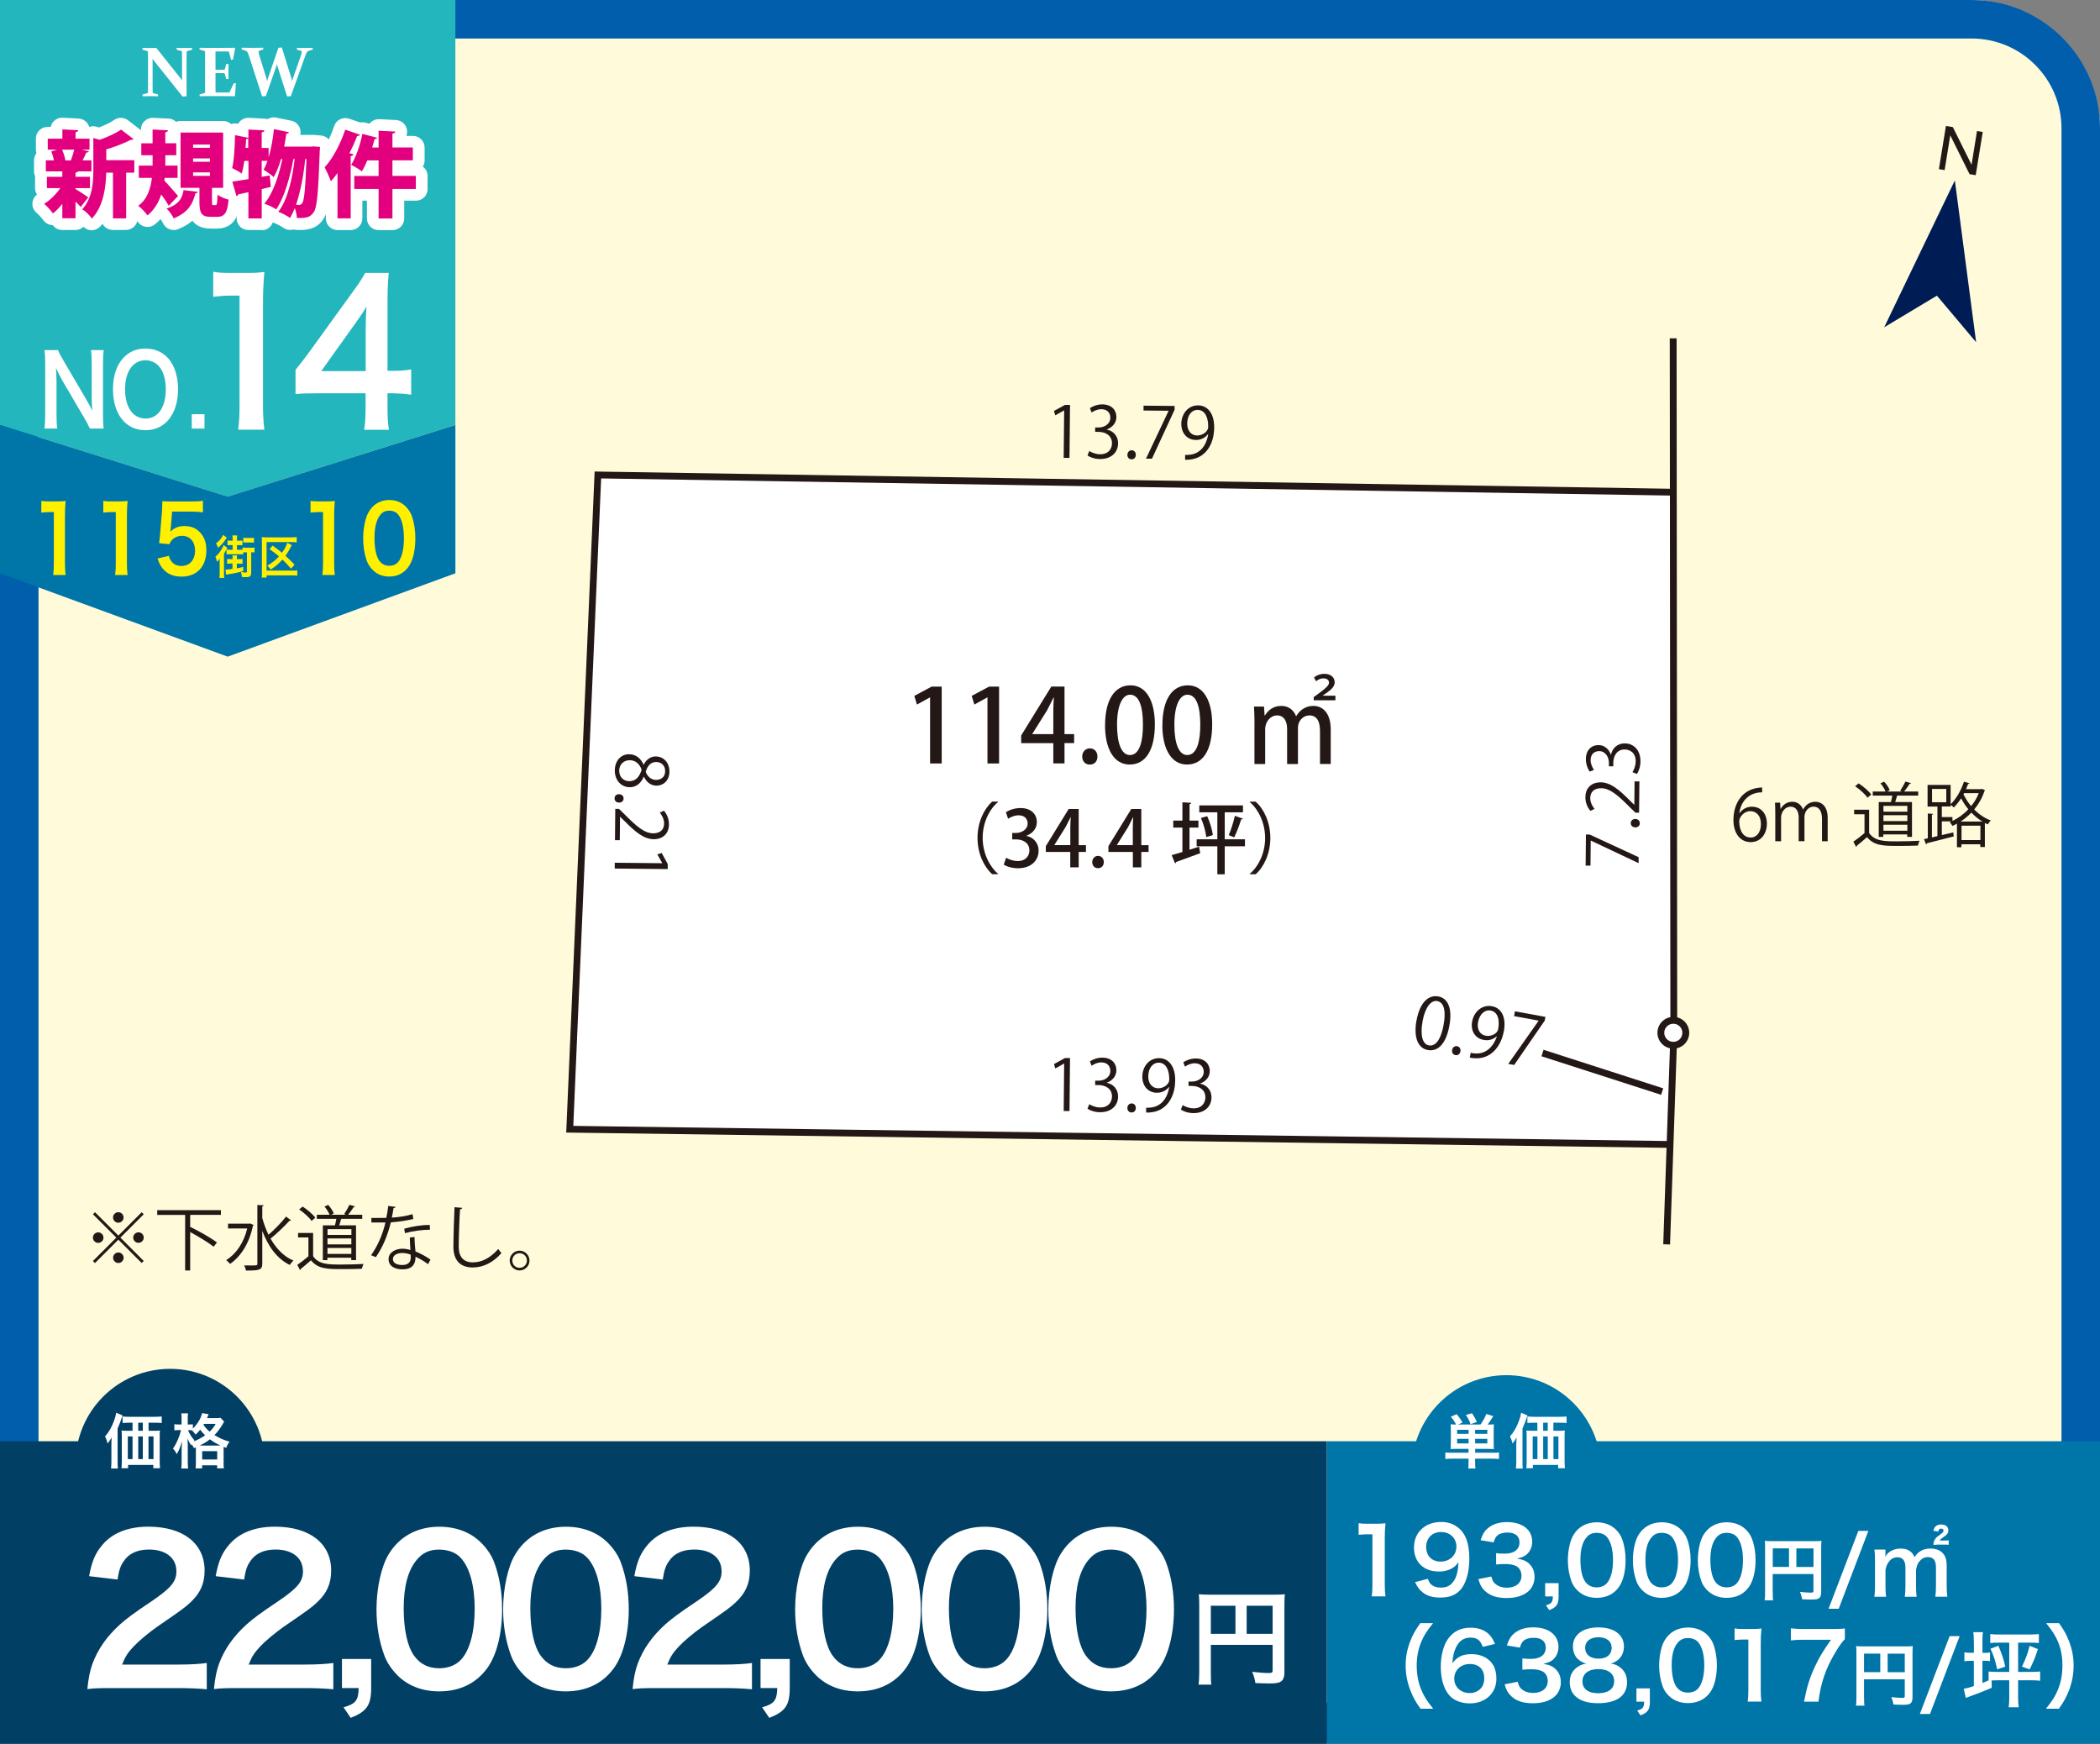 <?xml version="1.0" encoding="UTF-8"?>
<svg id="_14" data-name="14" xmlns="http://www.w3.org/2000/svg" viewBox="0 0 358.21 297.43">
  <rect x="0" y="0" width="358.21" height="297.43" fill="#808080" stroke="none"/>
  <g>
    <g>
      <rect y="0" width="358.21" height="296.99" rx="21.89" ry="21.89" style="fill: #fffbda; stroke-width: 0px;"/>
      <path d="M336.32,6.57c8.45,0,15.32,6.87,15.32,15.32v253.21c0,8.45-6.87,15.32-15.32,15.32H21.89c-8.45,0-15.32-6.87-15.32-15.32V21.89c0-8.45,6.87-15.32,15.32-15.32h314.43M336.32,0H21.89C9.85,0,0,9.85,0,21.89v253.21C0,287.14,9.85,296.99,21.89,296.99h314.43c12.04,0,21.89-9.85,21.89-21.89V21.89c0-12.04-9.85-21.89-21.89-21.89h0Z" style="fill: #005eac; stroke-width: 0px;"/>
    </g>
    <g>
      <g>
        <rect x="226.32" y="245.82" width="131.89" height="51.61" style="fill: #0075a8; stroke-width: 0px;"/>
        <rect x="0" y="245.82" width="226.32" height="51.61" style="fill: #023f64; stroke-width: 0px;"/>
      </g>
      <circle cx="29.02" cy="249.61" r="16.14" style="fill: #023f64; stroke-width: 0px;"/>
      <circle cx="256.95" cy="250.69" r="16.14" style="fill: #0075a8; stroke-width: 0px;"/>
      <g>
        <path d="M19.01,246.26c0-.42,0-.6.03-1.1-.18.36-.42.71-.68,1.04-.13-.5-.23-.77-.44-1.21.64-.7,1.11-1.53,1.52-2.63.22-.6.31-.95.38-1.4l1.09.45c-.08.23-.11.32-.19.56q-.21.64-.66,1.67v5.65c0,.56.01.87.05,1.18h-1.17c.04-.41.06-.71.06-1.19v-3.02ZM26.37,244.03c.39,0,.67,0,.91-.04-.03.27-.04.54-.04.95v4.21c0,.51.02.85.06,1.27h-1.15v-.56h-4.3v.56h-1.13c.04-.34.06-.74.06-1.12v-4.34c0-.37-.01-.68-.05-.97.28.03.52.04.93.04h.95v-1.37h-.5c-.5,0-.87.02-1.2.05v-1.12c.29.04.65.06,1.2.06h4.24c.57,0,.93-.02,1.24-.06v1.12c-.29-.03-.7-.05-1.2-.05h-1.05v1.37h1.03ZM21.8,245v3.87h.81v-3.87h-.81ZM24.36,242.66h-.78v1.37h.78v-1.37ZM23.58,248.87h.78v-3.87h-.78v3.87ZM25.33,248.87h.85v-3.87h-.85v3.87Z" style="fill: #fff; stroke-width: 0px;"/>
        <path d="M33.09,247c-.15-.31-.22-.44-.41-.66-.03.07-.05.09-.09.17-.34-.58-.35-.6-.6-1.15.03.48.04.83.04,1.33v2.53c0,.54.02.93.06,1.25h-1.17c.04-.32.06-.74.06-1.25v-2.07q.04-.87.07-1.32c-.35,1.14-.52,1.54-.9,2.19-.23-.47-.35-.65-.65-.93.62-.89,1.12-2.06,1.38-3.17h-.39c-.32,0-.53,0-.75.04v-1.05c.16.03.41.05.76.05h.47v-.85c0-.53,0-.8-.05-1.05h1.15c-.04.29-.05.57-.05,1.05v.85h.29c.25,0,.43,0,.59-.04v.74c.8-.79,1.4-1.79,1.57-2.64l1.12.19c-.05.1-.07.16-.17.41-.02.07-.05.13-.1.25h1.42c.46,0,.69-.01.88-.05l.62.66c-.1.14-.13.18-.27.45-.44.74-.86,1.31-1.39,1.84.92.56,1.66.88,2.58,1.12-.27.35-.44.65-.57,1.06l-.45-.18c0,.12,0,.19,0,.43v2.23c0,.48,0,.77.05,1.01h-1.15v-.51h-2.56v.52h-1.12c.04-.26.05-.53.05-1v-2.59l-.32.14ZM32.07,243.93c.27.66.59,1.16,1.11,1.75-.09.09-.12.12-.19.2.73-.29,1.34-.62,2-1.08-.34-.32-.5-.5-.85-.95-.3.38-.47.56-.78.84-.18-.29-.4-.55-.64-.75-.19,0-.24,0-.38,0h-.27ZM37.39,246.55h.21c-.61-.28-1.19-.63-1.8-1.06-.58.45-.88.63-1.73,1.06h3.32ZM34.49,248.93h2.56v-1.42h-2.56v1.42ZM34.81,242.87c-.04.07-.05.09-.1.17.43.58.64.8,1.05,1.14.49-.47.72-.76,1.02-1.32h-1.98Z" style="fill: #fff; stroke-width: 0px;"/>
      </g>
      <g>
        <path d="M248.51,247.12c-.46,0-.73,0-1.07.03.03-.32.04-.58.04-1.01v-2.14c0-.51-.01-.78-.04-1.07.25.03.47.04.93.04-.26-.52-.47-.83-.9-1.33l1-.43c.47.55.67.84,1,1.43l-.77.32h3.84c.48-.68.77-1.2.99-1.8l1.19.38c-.44.7-.68,1.06-.96,1.43.55,0,.8,0,1.07-.04-.03.27-.04.55-.04,1.07v2.11c0,.49,0,.77.04,1.04-.35-.02-.66-.03-1.07-.03h-2.13v.66h2.96c.52,0,.8,0,1.1-.05v1.12c-.29-.04-.71-.06-1.22-.06h-2.85v.66c0,.51.01.71.07,1.02h-1.25c.05-.29.06-.52.06-1.02v-.66h-2.75c-.52,0-.89.02-1.21.06v-1.12c.31.04.62.05,1.11.05h2.84v-.66h-2.01ZM250.51,243.87h-1.96v.69h1.96v-.69ZM250.51,245.41h-1.96v.78h1.96v-.78ZM250.84,242.9c-.21-.61-.36-.9-.79-1.57l1.04-.29c.39.59.52.81.82,1.5l-1.07.37ZM253.7,244.56v-.69h-2.08v.69h2.08ZM253.7,246.19v-.78h-2.08v.78h2.08Z" style="fill: #fff; stroke-width: 0px;"/>
        <path d="M258.66,246.26c0-.42,0-.6.03-1.1-.18.36-.42.71-.68,1.04-.13-.5-.23-.77-.44-1.21.64-.7,1.11-1.53,1.52-2.63.22-.6.31-.95.37-1.4l1.09.45c-.08.23-.11.32-.19.56q-.21.64-.66,1.67v5.65c0,.56.01.87.05,1.18h-1.17c.04-.41.06-.71.06-1.19v-3.02ZM266.01,244.03c.38,0,.67,0,.91-.04-.03.27-.04.54-.04.95v4.21c0,.51.02.85.06,1.27h-1.16v-.56h-4.3v.56h-1.13c.04-.34.06-.74.06-1.12v-4.34c0-.37-.01-.68-.05-.97.28.03.52.04.93.04h.95v-1.37h-.5c-.5,0-.87.02-1.2.05v-1.12c.29.04.65.06,1.2.06h4.24c.57,0,.93-.02,1.24-.06v1.12c-.29-.03-.7-.05-1.2-.05h-1.05v1.37h1.03ZM261.44,245v3.87h.81v-3.87h-.81ZM264.01,242.66h-.78v1.37h.78v-1.37ZM263.23,248.87h.78v-3.87h-.78v3.87ZM264.98,248.87h.85v-3.87h-.85v3.87Z" style="fill: #fff; stroke-width: 0px;"/>
      </g>
    </g>
    <path d="M206.54,285.28c0,1.12.02,1.65.09,2.05h-2.18c.07-.57.11-1.2.11-2.12v-11.59c0-.74-.02-1.19-.07-1.7.57.05,1.03.07,1.97.07h10.77c.97,0,1.51-.02,1.93-.07-.05.51-.07.97-.07,1.93v11.36c0,.9-.21,1.4-.73,1.67-.34.18-.9.25-1.86.25-.69,0-1.67-.04-2.36-.07-.11-.69-.23-1.19-.55-1.91,1.17.12,2.05.2,2.69.2.69,0,.8-.05.8-.48v-4.32h-10.54v4.75ZM210.74,273.87h-4.2v4.8h4.2v-4.8ZM217.08,278.67v-4.8h-4.43v4.8h4.43Z" style="fill: #fff; stroke-width: 0px;"/>
    <polygon points="77.68 72.49 38.84 84.7 0 72.49 0 40.1 0 0 38.84 0 77.68 0 77.68 40.1 77.68 72.49" style="fill: #23b6bc; stroke-width: 0px;"/>
    <polygon points="77.68 97.78 38.84 112 0 97.78 0 72.49 38.84 84.7 77.68 72.49 77.68 97.78" style="fill: #0075a8; stroke-width: 0px;"/>
    <g>
      <path d="M26.04,15.69c0,.11.05.18.15.21l.75.21.02.31c-.53-.01-.97-.02-1.31-.02s-.78,0-1.33.02l-.03-.29.79-.22c.1-.03.15-.09.16-.18,0-.32.01-.71.01-1.17v-4.69c0-.39,0-.72-.01-.98,0-.1-.05-.17-.14-.19l-.79-.23-.02-.3c.55.02.97.02,1.27.02.38,0,.75,0,1.1-.02l3.92,4.91c.16.2.32.4.48.62,0-.27-.01-.53-.01-.78v-3.07c0-.38,0-.71-.01-.98,0-.09-.05-.15-.15-.18l-.75-.21-.02-.31c.54.02.98.02,1.32.02s.78,0,1.31-.02l.03.3-.8.23c-.09.03-.14.09-.14.19-.01.26-.02.58-.02.98v6.54l-.68.06-4.64-5.81c-.14-.18-.3-.39-.48-.63,0,.29.01.56.01.8v3.73c0,.46,0,.85.01,1.15Z" style="fill: #fff; stroke-width: 0px;"/>
      <path d="M35.61,8.17h1.49c.95,0,1.94,0,2.97-.02l.04.05-.37,1.96-.32.05-.38-1.43h-2.28v3.13h.32c.34,0,.71,0,1.1-.01.1,0,.17-.06.2-.16l.21-.81.39-.02c-.01.57-.02,1-.02,1.28s0,.69.02,1.26l-.39.03-.22-.83c-.03-.11-.09-.16-.18-.17-.4,0-.77-.01-1.12-.01h-.31v2.02c0,.43,0,.86.01,1.28h2.36l.74-1.55.36-.05-.14,2.2-.04.04c-.98-.01-1.93-.02-2.86-.02h-1.56c-.51,0-1.03,0-1.57.02l-.03-.29.79-.22c.1-.03.15-.09.16-.18,0-.16,0-.33,0-.53s0-.41,0-.65v-4.69c0-.2,0-.37,0-.54s0-.31,0-.44c0-.1-.05-.17-.14-.19l-.79-.23-.02-.3c.55.02,1.07.02,1.57.02Z" style="fill: #fff; stroke-width: 0px;"/>
      <path d="M49.67,13.2c.07.21.12.42.16.63.06-.22.13-.42.19-.61l1.23-3.53c.08-.23.13-.41.17-.53.03-.12.05-.22.05-.3,0-.07-.02-.12-.06-.15-.04-.04-.09-.06-.17-.08l-.57-.16-.02-.31c.57.02,1.03.02,1.39.02s.8,0,1.28-.02l.03.3-.63.18c-.15.05-.26.12-.34.22s-.15.25-.23.46l-2.54,7.08-.64.05-1.49-4.67c-.08-.25-.16-.51-.24-.8-.09.28-.18.55-.27.79l-1.62,4.62-.64.05-2.3-7.07c-.09-.27-.18-.45-.26-.55s-.2-.17-.35-.21l-.57-.17-.02-.3c.53.02,1.06.02,1.6.02.71,0,1.4,0,2.07-.02l.04.3-.58.17c-.08.02-.14.05-.17.09-.04.04-.05.09-.05.16,0,.08.01.18.04.31.03.13.08.3.14.51l1.1,3.52c.06.21.12.42.16.63.06-.22.13-.42.19-.61l1.74-5.07.59-.05,1.58,5.11Z" style="fill: #fff; stroke-width: 0px;"/>
    </g>
    <g>
      <path d="M15.33,73.1c-.25-.57-.52-1.06-.95-1.8l-3.83-6.54c-.28-.5-.65-1.23-1.01-2.02q.02.23.06.86c.02.32.04,1.08.04,1.46v5.51c0,1.13.04,1.92.12,2.52h-2.17c.07-.55.12-1.39.12-2.54v-8.67c0-.87-.03-1.48-.12-2.17h2.32c.13.42.4.92.91,1.78l3.76,6.4c.36.6.83,1.48,1.16,2.15-.06-.65-.1-1.66-.1-2.37v-5.64c0-.99-.03-1.68-.12-2.32h2.17c-.09.67-.12,1.29-.12,2.32v8.89c0,.94.03,1.58.12,2.17h-2.35Z" style="fill: #fff; stroke-width: 0px;"/>
      <path d="M28.7,61.13c1.08,1.23,1.67,3.06,1.67,5.24,0,4.25-2.19,7.01-5.56,7.01s-5.54-2.74-5.54-7.01c0-2.17.59-4.03,1.69-5.24,1.03-1.14,2.26-1.68,3.83-1.68s2.9.54,3.91,1.68ZM28.28,66.38c0-1.7-.42-3.06-1.17-3.91-.61-.67-1.4-1.02-2.29-1.02-2.14,0-3.49,1.92-3.49,4.96,0,1.68.43,3.09,1.2,3.96.61.67,1.4,1.02,2.3,1.02,2.12,0,3.45-1.92,3.45-5.01Z" style="fill: #fff; stroke-width: 0px;"/>
      <path d="M32.71,73.1v-2.45h2.17v2.45h-2.17Z" style="fill: #fff; stroke-width: 0px;"/>
      <path d="M40.62,73.3c.18-1.31.24-2.62.24-4.37v-18.51h-1.43c-1.1,0-1.96.07-3.06.2v-4.27c.92.17,1.58.2,2.97.2h2.73c1.52,0,1.96-.03,3.03-.17-.18,1.98-.24,3.53-.24,5.54v17c0,1.78.06,2.99.24,4.37h-4.49Z" style="fill: #fff; stroke-width: 0px;"/>
      <path d="M70.14,67.32c-1.1-.17-1.72-.2-2.97-.24h-1.07v2.39c0,1.71.06,2.59.24,3.83h-4.22c.18-1.18.24-2.22.24-3.9v-2.32h-8.23c-1.75,0-2.7.03-3.72.13v-4.13c1.01-1.24,1.34-1.68,2.38-3.09l7.04-9.74c1.31-1.78,1.78-2.49,2.47-3.7h4.01c-.18,1.95-.21,3.12-.21,5.68v11.02h1.04c1.19,0,1.9-.07,3-.24v4.3ZM62.38,56.33c0-1.58.03-2.65.15-4.03-.59.97-.95,1.51-2.02,2.99l-5.71,8h7.58v-6.96Z" style="fill: #fff; stroke-width: 0px;"/>
    </g>
    <g>
      <path d="M9.07,98.08c.08-.61.11-1.23.11-2.05v-8.69h-.68c-.52,0-.93.03-1.45.09v-2c.44.08.75.09,1.41.09h1.29c.72,0,.93-.02,1.44-.08-.08.93-.11,1.66-.11,2.6v7.98c0,.84.03,1.4.11,2.05h-2.12Z" style="fill: #fff000; stroke-width: 0px;"/>
      <path d="M19.64,98.08c.08-.61.11-1.23.11-2.05v-8.69h-.68c-.52,0-.93.03-1.45.09v-2c.44.08.75.09,1.41.09h1.29c.72,0,.93-.02,1.44-.08-.08.93-.11,1.66-.11,2.6v7.98c0,.84.03,1.4.11,2.05h-2.12Z" style="fill: #fff000; stroke-width: 0px;"/>
      <path d="M28.81,94.82c.13.46.23.66.42.91.39.54.98.8,1.73.8,1.39,0,2.31-1.04,2.31-2.6s-.87-2.54-2.21-2.54c-.69,0-1.31.25-1.74.73-.2.22-.3.36-.42.71l-1.76-.19c.14-1.12.15-1.2.18-1.64l.32-3.91c.01-.28.04-.82.06-1.61.42.03.75.05,1.49.05h3.46c.97,0,1.32-.02,1.96-.13v1.99c-.62-.09-1.17-.13-1.94-.13h-3.31l-.23,2.76c-.01.13-.04.35-.08.66.69-.66,1.44-.96,2.41-.96,1.14,0,2.05.38,2.74,1.18.69.76,1,1.7,1,2.96,0,2.77-1.62,4.49-4.23,4.49-1.39,0-2.43-.44-3.21-1.37-.38-.46-.58-.84-.89-1.72l1.94-.46Z" style="fill: #fff000; stroke-width: 0px;"/>
      <path d="M37.46,96.12c0-.32,0-.34.01-.83-.13.19-.27.35-.46.53-.08-.39-.15-.61-.27-.87.42-.35.71-.7,1.04-1.24.2-.31.28-.5.37-.75l.63.49c-.08.12-.11.18-.2.36-.04.07-.16.28-.37.64v3.22c0,.43,0,.68.04.9h-.82c.03-.26.04-.5.04-.92v-1.52ZM38.69,91.71c-.08.12-.11.15-.2.29-.45.65-.78,1.01-1.3,1.43-.11-.32-.18-.47-.34-.76.56-.41.99-.93,1.21-1.44l.64.48ZM39.36,96.13c-.25,0-.44,0-.62.03v-.82c.18.02.34.03.62.03h.32v-.05c0-.24,0-.38-.04-.59h.8c-.03.19-.04.35-.04.58v.06h.36c.27,0,.43,0,.61-.03v.82c-.18-.02-.37-.03-.61-.03h-.36v.8c.42-.07.6-.11,1.09-.24v.72c-.71.21-1.59.4-2.55.54-.16.02-.23.03-.37.07l-.1-.87s.07,0,.09,0c.21,0,.53-.03,1.1-.12v-.92h-.32ZM41.94,94.2c-.17,0-.25,0-.46.02v.34c-.18-.02-.34-.03-.57-.03h-1.67c-.25,0-.42,0-.6.03v-.82c.18.02.35.03.59.03h.45v-.8h-.25c-.26,0-.44,0-.62.03v-.82c.18.03.32.04.62.04h.25v-.31c0-.24-.01-.43-.04-.59h.82c-.03.19-.04.35-.04.61v.29h.32c.3,0,.43,0,.61-.04v.82c-.18-.02-.36-.03-.61-.03h-.32v.8h.49c.22,0,.32,0,.46-.02v-.36c.18.02.32.03.57.03h.91c.27,0,.39,0,.57-.03v.83c-.19-.02-.34-.03-.57-.03v3.44c0,.31-.06.53-.19.65-.13.12-.32.16-.75.16-.1,0-.16,0-.65-.02-.03-.39-.06-.58-.16-.85.53.07.64.08.82.08.15,0,.2-.03.2-.15v-3.3h-.16ZM41.52,91.71c.16.02.35.04.53.04h.72c.26,0,.4,0,.55-.03v.83c-.17-.02-.33-.03-.56-.03h-.71c-.18,0-.37,0-.54.04v-.85Z" style="fill: #fff000; stroke-width: 0px;"/>
      <path d="M50.71,98.19c-.2-.03-.41-.05-.77-.05h-4.47v.37h-.83c.03-.27.04-.53.04-.91v-5.15c0-.33,0-.58-.03-.84.23.03.43.04.76.04h4.37c.4,0,.61-.02.83-.06v.92c-.25-.04-.44-.05-.82-.05h-4.32v4.86h4.47c.4,0,.59,0,.77-.05v.91ZM49.65,97c-.64-.73-.94-1.05-1.48-1.56-.64.72-1.1,1.12-2,1.71-.17-.24-.34-.45-.56-.68.82-.48,1.4-.94,1.98-1.57-.49-.43-.94-.77-1.62-1.24l.53-.61c.94.69.95.7,1.6,1.23.44-.6.79-1.28.9-1.71l.77.41c-.1.17-.11.19-.22.4-.27.54-.51.94-.86,1.42.54.48.95.87,1.55,1.5l-.6.7Z" style="fill: #fff000; stroke-width: 0px;"/>
      <path d="M54.99,98.08c.08-.61.11-1.23.11-2.05v-8.69h-.68c-.52,0-.93.03-1.45.09v-2c.44.08.75.09,1.41.09h1.29c.72,0,.93-.02,1.44-.08-.08.93-.11,1.66-.11,2.6v7.98c0,.84.03,1.4.11,2.05h-2.12Z" style="fill: #fff000; stroke-width: 0px;"/>
      <path d="M63.43,97.06c-.42-.47-.75-1.02-.93-1.59-.37-1.12-.55-2.35-.55-3.63,0-1.67.34-3.4.86-4.37.76-1.42,2.03-2.19,3.59-2.19,1.2,0,2.22.44,2.97,1.28.42.47.75,1.02.93,1.59.37,1.1.55,2.36.55,3.66,0,1.94-.38,3.64-1.04,4.67-.79,1.23-1.96,1.86-3.42,1.86-1.2,0-2.21-.44-2.95-1.28ZM67.92,95.85c.63-.74.98-2.21.98-4.05s-.35-3.26-.98-4.04c-.34-.43-.9-.66-1.53-.66-.68,0-1.17.25-1.58.8-.62.82-.93,2.11-.93,3.83s.27,3.03.72,3.75c.44.69,1.03,1.02,1.8,1.02.62,0,1.17-.24,1.52-.66Z" style="fill: #fff000; stroke-width: 0px;"/>
    </g>
    <g>
      <path d="M233.98,272.29c.09-.61.12-1.21.12-2.02v-8.58h-.75c-.58,0-1.03.03-1.6.09v-1.98c.48.08.83.09,1.56.09h1.43c.79,0,1.03-.02,1.59-.08-.09.92-.12,1.64-.12,2.57v7.88c0,.83.03,1.39.12,2.02h-2.35Z" style="fill: #fff; stroke-width: 0px;"/>
      <path d="M243.54,269.28c.19.45.3.66.48.86.39.42,1,.64,1.79.64.75,0,1.32-.2,1.76-.64.78-.75,1.14-1.87,1.21-3.71-.3.44-.47.62-.83.89-.7.48-1.5.72-2.52.72-2.59,0-4.24-1.59-4.24-4.1,0-1.59.7-2.88,1.98-3.66.72-.45,1.65-.69,2.73-.69,1.99,0,3.63,1.17,4.28,3.07.3.84.45,1.95.45,3.23,0,2.35-.62,4.41-1.65,5.41-.83.83-1.84,1.18-3.32,1.18-1.31,0-2.23-.28-3.01-.9-.53-.42-.83-.83-1.28-1.73l2.15-.56ZM248.43,263.81c0-1.46-1.08-2.51-2.62-2.51s-2.54,1.06-2.54,2.56.97,2.49,2.48,2.49,2.68-1.09,2.68-2.54Z" style="fill: #fff; stroke-width: 0px;"/>
      <path d="M254.39,268.91c.2.72.34.97.73,1.28.51.41,1.14.61,1.89.61,1.54,0,2.52-.79,2.52-2.03,0-.72-.31-1.31-.87-1.64-.37-.22-1.11-.37-1.79-.37s-1.14.02-1.67.08v-1.93c.5.06.84.08,1.51.08,1.56,0,2.48-.72,2.48-1.92,0-1.08-.73-1.68-2.06-1.68-.76,0-1.32.17-1.7.48-.31.3-.47.56-.65,1.2l-2.23-.37c.39-1.15.75-1.7,1.48-2.23.79-.58,1.81-.86,3.05-.86,2.6,0,4.28,1.31,4.28,3.33,0,.93-.4,1.79-1.07,2.29-.34.26-.69.39-1.51.61,1.11.17,1.68.44,2.23,1.04.51.58.75,1.23.75,2.15,0,.84-.36,1.7-.93,2.27-.86.83-2.17,1.26-3.83,1.26-1.82,0-3.07-.47-3.96-1.48-.39-.44-.59-.84-.87-1.75l2.23-.44Z" style="fill: #fff; stroke-width: 0px;"/>
      <path d="M265.86,272.29c0,1.34-.34,1.84-1.6,2.34l-.56-.83c.95-.26,1.17-.54,1.18-1.51h-1.31v-2.27h2.29v2.27Z" style="fill: #fff; stroke-width: 0px;"/>
      <path d="M269.08,271.28c-.47-.47-.83-1.01-1.03-1.57-.4-1.11-.61-2.32-.61-3.58,0-1.65.37-3.37.95-4.32.84-1.4,2.24-2.17,3.97-2.17,1.32,0,2.46.44,3.29,1.26.47.47.83,1.01,1.03,1.57.41,1.09.61,2.34.61,3.61,0,1.92-.42,3.6-1.15,4.61-.87,1.22-2.17,1.84-3.79,1.84-1.32,0-2.45-.44-3.27-1.26ZM274.05,270.08c.7-.73,1.09-2.18,1.09-4s-.39-3.22-1.09-3.99c-.37-.42-1-.65-1.7-.65-.75,0-1.29.25-1.74.79-.69.81-1.03,2.09-1.03,3.79s.3,2.99.79,3.71c.48.69,1.14,1.01,1.99,1.01.69,0,1.29-.23,1.68-.65Z" style="fill: #fff; stroke-width: 0px;"/>
      <path d="M280.17,271.28c-.47-.47-.83-1.01-1.03-1.57-.4-1.11-.61-2.32-.61-3.58,0-1.65.37-3.37.95-4.32.84-1.4,2.24-2.17,3.97-2.17,1.32,0,2.46.44,3.29,1.26.47.47.83,1.01,1.03,1.57.41,1.09.61,2.34.61,3.61,0,1.92-.42,3.6-1.15,4.61-.87,1.22-2.17,1.84-3.79,1.84-1.32,0-2.45-.44-3.27-1.26ZM285.14,270.08c.7-.73,1.09-2.18,1.09-4s-.39-3.22-1.09-3.99c-.37-.42-1-.65-1.7-.65-.75,0-1.29.25-1.74.79-.69.81-1.03,2.09-1.03,3.79s.3,2.99.79,3.71c.48.69,1.14,1.01,1.99,1.01.69,0,1.29-.23,1.68-.65Z" style="fill: #fff; stroke-width: 0px;"/>
      <path d="M291.25,271.28c-.47-.47-.83-1.01-1.03-1.57-.4-1.11-.61-2.32-.61-3.58,0-1.65.37-3.37.95-4.32.84-1.4,2.24-2.17,3.97-2.17,1.32,0,2.46.44,3.29,1.26.47.47.83,1.01,1.03,1.57.41,1.09.61,2.34.61,3.61,0,1.92-.42,3.6-1.15,4.61-.87,1.22-2.17,1.84-3.79,1.84-1.32,0-2.45-.44-3.27-1.26ZM296.22,270.08c.7-.73,1.09-2.18,1.09-4s-.39-3.22-1.09-3.99c-.37-.42-1-.65-1.7-.65-.75,0-1.29.25-1.74.79-.69.81-1.03,2.09-1.03,3.79s.3,2.99.79,3.71c.48.69,1.14,1.01,1.99,1.01.69,0,1.29-.23,1.68-.65Z" style="fill: #fff; stroke-width: 0px;"/>
      <path d="M302.39,271.61c0,.74.01,1.09.06,1.35h-1.44c.05-.37.07-.79.07-1.4v-7.63c0-.49-.01-.78-.05-1.12.37.04.68.05,1.3.05h7.1c.64,0,.99-.01,1.27-.05-.04.34-.05.64-.05,1.27v7.48c0,.6-.14.92-.48,1.1-.22.12-.59.16-1.23.16-.46,0-1.1-.02-1.55-.05-.07-.46-.15-.78-.36-1.26.77.08,1.35.13,1.77.13.46,0,.53-.04.53-.32v-2.85h-6.95v3.13ZM305.16,264.09h-2.77v3.16h2.77v-3.16ZM309.34,267.26v-3.16h-2.92v3.16h2.92Z" style="fill: #fff; stroke-width: 0px;"/>
      <path d="M318.7,261.11l-5.06,13.28h-1.73l5.08-13.28h1.71Z" style="fill: #fff; stroke-width: 0px;"/>
      <path d="M319.73,272.34c.07-.6.1-1.07.1-1.82v-4.39c0-.9-.03-1.3-.1-1.84h1.88v.71c0,.08,0,.29-.01.52.41-.85,1.44-1.4,2.61-1.4.76,0,1.37.21,1.81.63.25.22.36.41.53.84.48-.63.74-.88,1.18-1.11.46-.25.94-.36,1.57-.36.9,0,1.63.28,2.1.8.46.5.66,1.14.66,2.13v3.46c0,.79.03,1.25.11,1.82h-2.05c.08-.58.11-1,.11-1.82v-3.14c0-1.23-.43-1.79-1.37-1.79-.46,0-.81.13-1.15.42-.49.42-.72.87-.88,1.74v2.78c0,.77.03,1.25.1,1.82h-2.02c.08-.59.11-1.02.11-1.82v-3.14c0-1.18-.45-1.77-1.36-1.77-.59,0-1.07.24-1.44.73-.31.41-.45.73-.6,1.4v2.78c0,.76.03,1.18.1,1.82h-1.98ZM330.35,263.48c-.27,0-.45,0-.55.01,0-.06,0-.08.01-.11v-.14c.01-.22.14-.52.29-.76.18-.25.22-.29,1.05-.9.31-.22.36-.32.36-.55,0-.18-.15-.31-.39-.31-.29,0-.43.14-.5.5l-.84-.13c.18-.74.59-1.07,1.35-1.07s1.21.38,1.21,1.01c0,.49-.14.66-1.04,1.29-.24.17-.32.24-.44.43h.95c.29,0,.39,0,.59-.04v.77c-.29-.03-.34-.03-.62-.03h-1.44Z" style="fill: #fff; stroke-width: 0px;"/>
      <path d="M242.3,291.44c-.87-1.25-1.26-1.93-1.7-3.07-.56-1.43-.83-2.8-.83-4.3s.25-2.76.79-4.16c.45-1.14.83-1.82,1.71-3.07h2.18c-1.09,1.37-1.54,2.07-1.98,3.1-.54,1.28-.81,2.6-.81,4.13s.26,2.98.83,4.27c.44,1.03.87,1.71,1.98,3.1h-2.18Z" style="fill: #fff; stroke-width: 0px;"/>
      <path d="M252.92,280.88c-.41-1.14-.98-1.57-2.09-1.57s-1.92.55-2.45,1.62c-.39.81-.56,1.56-.64,2.76.84-1.14,1.76-1.56,3.33-1.56s2.93.69,3.62,1.85c.37.61.56,1.42.56,2.34,0,2.46-1.87,4.21-4.52,4.21-1.25,0-2.4-.37-3.16-1.03-1.15-1-1.81-2.87-1.81-5.22,0-1.92.48-3.75,1.28-4.81.92-1.25,2.17-1.85,3.8-1.85,1.34,0,2.45.41,3.19,1.18.4.42.64.78.98,1.59l-2.1.5ZM248.06,286.31c0,1.42,1.11,2.46,2.63,2.46.9,0,1.7-.41,2.13-1.09.23-.36.36-.87.36-1.42,0-1.54-.92-2.45-2.46-2.45s-2.66,1.06-2.66,2.49Z" style="fill: #fff; stroke-width: 0px;"/>
      <path d="M258.88,286.86c.2.72.34.97.73,1.28.51.41,1.14.61,1.88.61,1.54,0,2.52-.79,2.52-2.03,0-.72-.31-1.31-.87-1.64-.37-.22-1.11-.37-1.79-.37s-1.14.02-1.67.08v-1.93c.5.06.84.08,1.51.08,1.56,0,2.48-.72,2.48-1.92,0-1.08-.73-1.68-2.06-1.68-.76,0-1.32.17-1.7.48-.31.3-.47.56-.65,1.2l-2.23-.37c.39-1.15.75-1.7,1.48-2.23.79-.58,1.81-.86,3.05-.86,2.6,0,4.28,1.31,4.28,3.33,0,.93-.4,1.79-1.07,2.29-.34.26-.69.39-1.51.61,1.11.17,1.68.44,2.23,1.04.51.58.75,1.23.75,2.15,0,.84-.36,1.7-.93,2.27-.86.83-2.17,1.26-3.83,1.26-1.82,0-3.07-.47-3.96-1.48-.39-.44-.59-.84-.87-1.75l2.23-.44Z" style="fill: #fff; stroke-width: 0px;"/>
      <path d="M269.06,282.89c-.48-.5-.76-1.26-.76-2.06,0-1.99,1.68-3.26,4.35-3.26,1.89,0,3.27.61,3.94,1.7.27.44.42,1,.42,1.56,0,1.45-.83,2.51-2.24,2.91.7.09,1.17.3,1.68.73.73.59,1.09,1.4,1.09,2.43,0,2.32-1.75,3.6-4.94,3.6-1.81,0-3.05-.39-3.94-1.25-.58-.56-.9-1.4-.9-2.34,0-1.09.42-1.95,1.28-2.55.51-.36.9-.51,1.54-.62-.65-.17-1.06-.41-1.51-.86ZM275.34,286.75c0-1.29-1.01-2.07-2.7-2.07s-2.71.79-2.71,2.09,1,2.03,2.68,2.03,2.73-.73,2.73-2.04ZM270.39,281.05c0,1.14.87,1.85,2.29,1.85s2.23-.7,2.23-1.84-.87-1.81-2.26-1.81-2.26.7-2.26,1.79Z" style="fill: #fff; stroke-width: 0px;"/>
      <path d="M281.43,290.24c0,1.34-.34,1.84-1.6,2.34l-.56-.83c.95-.26,1.17-.54,1.18-1.51h-1.31v-2.27h2.29v2.27Z" style="fill: #fff; stroke-width: 0px;"/>
      <path d="M284.65,289.23c-.47-.47-.83-1.01-1.03-1.57-.4-1.11-.61-2.32-.61-3.58,0-1.65.37-3.37.95-4.32.84-1.4,2.24-2.17,3.97-2.17,1.32,0,2.46.44,3.29,1.26.47.47.83,1.01,1.03,1.57.41,1.09.61,2.34.61,3.61,0,1.92-.42,3.6-1.15,4.61-.87,1.22-2.17,1.84-3.79,1.84-1.32,0-2.45-.44-3.27-1.26ZM289.62,288.03c.7-.73,1.09-2.18,1.09-4s-.39-3.22-1.09-3.99c-.37-.42-1-.65-1.7-.65-.75,0-1.29.25-1.74.79-.69.81-1.03,2.09-1.03,3.79s.3,2.99.79,3.71c.48.69,1.14,1.01,1.99,1.01.69,0,1.29-.23,1.68-.65Z" style="fill: #fff; stroke-width: 0px;"/>
      <path d="M298.11,290.24c.09-.61.12-1.21.12-2.02v-8.58h-.75c-.58,0-1.03.03-1.6.09v-1.98c.48.08.83.09,1.56.09h1.43c.79,0,1.03-.02,1.59-.08-.09.92-.12,1.64-.12,2.57v7.88c0,.83.03,1.39.12,2.02h-2.35Z" style="fill: #fff; stroke-width: 0px;"/>
      <path d="M314.7,279.57c-.5.48-.95,1.12-1.62,2.24-1.65,2.76-2.48,5.14-2.9,8.43h-2.46c.51-2.6.98-4.1,1.88-6.03.72-1.54,1.36-2.6,2.73-4.53h-4.81c-.92,0-1.4.03-2.04.11v-2.06c.72.08,1.22.11,2.13.11h4.95c1.17,0,1.57-.02,2.13-.08v1.81Z" style="fill: #fff; stroke-width: 0px;"/>
      <path d="M317.97,289.56c0,.74.01,1.09.06,1.35h-1.44c.05-.37.07-.79.07-1.4v-7.63c0-.49-.01-.78-.05-1.12.37.04.68.05,1.3.05h7.1c.64,0,.99-.01,1.27-.05-.04.34-.05.64-.05,1.27v7.48c0,.6-.14.92-.48,1.1-.22.12-.59.16-1.23.16-.46,0-1.1-.02-1.55-.05-.07-.46-.15-.78-.36-1.26.77.08,1.35.13,1.77.13.46,0,.53-.04.53-.32v-2.85h-6.95v3.13ZM320.73,282.04h-2.77v3.16h2.77v-3.16ZM324.91,285.21v-3.16h-2.92v3.16h2.92Z" style="fill: #fff; stroke-width: 0px;"/>
      <path d="M334.27,279.06l-5.06,13.28h-1.73l5.08-13.28h1.71Z" style="fill: #fff; stroke-width: 0px;"/>
      <path d="M336.68,279.87c0-.69-.01-1.02-.08-1.49h1.64c-.07.46-.08.76-.08,1.47v2.06h.36c.5,0,.72-.01.93-.06v1.47c-.29-.04-.56-.06-.98-.06h-.31v3.79c.49-.2.65-.27,1.05-.45v-1.51c.43.06.79.07,1.49.07h2.03v-4.99h-1.75c-.66,0-1.04.01-1.49.07v-1.54c.46.07.83.08,1.49.08h5.33c.66,0,1.05-.03,1.47-.08v1.54c-.46-.06-.83-.07-1.49-.07h-2.05v4.99h2.29c.7,0,1.04-.01,1.47-.07v1.58c-.45-.06-.84-.08-1.47-.08h-2.29v2.97c0,.73.03,1.15.11,1.63h-1.72c.07-.52.1-.94.1-1.63v-2.97h-2.03c-.39,0-.67.01-.98.03l.03,1.25c-1.3.56-2.47,1.01-3.73,1.46-.31.11-.52.2-.7.27l-.35-1.56c.49-.08.97-.21,1.72-.46v-4.31h-.42c-.52,0-.79.01-1.19.08v-1.53c.36.07.66.08,1.21.08h.41v-2.05ZM340.88,280.71c.59,1.37.88,2.26,1.18,3.55l-1.39.46c-.32-1.5-.59-2.31-1.14-3.52l1.35-.49ZM347.62,281.27c-.53,1.61-.73,2.08-1.42,3.46l-1.3-.46c.69-1.47,1-2.31,1.3-3.56l1.42.56Z" style="fill: #fff; stroke-width: 0px;"/>
      <path d="M348.99,291.44c1.11-1.39,1.54-2.07,1.98-3.1.56-1.29.83-2.68.83-4.27s-.25-2.85-.79-4.13c-.45-1.03-.9-1.73-1.99-3.1h2.2c.87,1.23,1.25,1.92,1.7,3.07.54,1.42.79,2.68.79,4.16s-.26,2.87-.81,4.3c-.45,1.14-.83,1.82-1.7,3.07h-2.2Z" style="fill: #fff; stroke-width: 0px;"/>
    </g>
    <g>
      <path d="M19.27,287.92c-2.64,0-3.19.03-4.37.17.2-1.93.44-3.12.88-4.34.92-2.47,2.44-4.64,4.65-6.65,1.19-1.05,2.2-1.83,5.59-4.1,3.12-2.14,4.07-3.25,4.07-4.98,0-2.31-1.8-3.73-4.68-3.73-1.97,0-3.46.68-4.31,2-.58.81-.81,1.56-1.05,3.12l-4.85-.58c.47-2.58,1.08-3.97,2.34-5.42,1.7-1.97,4.37-3.02,7.76-3.02,5.93,0,9.6,2.85,9.6,7.49,0,2.24-.75,3.87-2.41,5.42-.95.88-1.29,1.15-5.7,4.17-1.49,1.05-3.19,2.48-4.03,3.39-1.02,1.08-1.42,1.76-1.93,3.05h9.49c2.14,0,3.83-.1,4.95-.27v4.48c-1.59-.14-2.95-.2-5.12-.2h-10.88Z" style="fill: #fff; stroke-width: 0px;"/>
      <path d="M40.86,287.92c-2.64,0-3.19.03-4.37.17.2-1.93.44-3.12.88-4.34.92-2.47,2.44-4.64,4.65-6.65,1.19-1.05,2.2-1.83,5.59-4.1,3.12-2.14,4.07-3.25,4.07-4.98,0-2.31-1.8-3.73-4.68-3.73-1.97,0-3.46.68-4.31,2-.58.81-.81,1.56-1.05,3.12l-4.85-.58c.47-2.58,1.08-3.97,2.34-5.42,1.7-1.97,4.37-3.02,7.76-3.02,5.93,0,9.6,2.85,9.6,7.49,0,2.24-.75,3.87-2.41,5.42-.95.88-1.29,1.15-5.7,4.17-1.49,1.05-3.19,2.48-4.03,3.39-1.02,1.08-1.42,1.76-1.93,3.05h9.49c2.14,0,3.83-.1,4.95-.27v4.48c-1.59-.14-2.95-.2-5.12-.2h-10.88Z" style="fill: #fff; stroke-width: 0px;"/>
      <path d="M63.31,287.92c0,2.92-.75,4-3.49,5.08l-1.22-1.8c2.07-.58,2.54-1.19,2.58-3.29h-2.85v-4.95h4.98v4.95Z" style="fill: #fff; stroke-width: 0px;"/>
      <path d="M67.78,285.72c-1.02-1.02-1.8-2.2-2.24-3.42-.88-2.41-1.32-5.05-1.32-7.8,0-3.59.81-7.32,2.07-9.39,1.83-3.05,4.88-4.71,8.65-4.71,2.88,0,5.36.95,7.15,2.75,1.02,1.02,1.8,2.2,2.24,3.42.88,2.37,1.32,5.09,1.32,7.87,0,4.17-.92,7.83-2.51,10.04-1.9,2.64-4.71,4-8.24,4-2.88,0-5.32-.95-7.12-2.75ZM78.6,283.11c1.53-1.59,2.37-4.75,2.37-8.71s-.85-7.02-2.37-8.68c-.81-.92-2.17-1.42-3.7-1.42-1.63,0-2.81.54-3.8,1.73-1.49,1.76-2.24,4.54-2.24,8.24s.64,6.51,1.73,8.07c1.05,1.49,2.47,2.2,4.34,2.2,1.49,0,2.81-.51,3.66-1.42Z" style="fill: #fff; stroke-width: 0px;"/>
      <path d="M89.38,285.72c-1.02-1.02-1.8-2.2-2.24-3.42-.88-2.41-1.32-5.05-1.32-7.8,0-3.59.81-7.32,2.07-9.39,1.83-3.05,4.88-4.71,8.65-4.71,2.88,0,5.36.95,7.15,2.75,1.02,1.02,1.8,2.2,2.24,3.42.88,2.37,1.32,5.09,1.32,7.87,0,4.17-.92,7.83-2.51,10.04-1.9,2.64-4.71,4-8.24,4-2.88,0-5.32-.95-7.12-2.75ZM100.2,283.11c1.53-1.59,2.37-4.75,2.37-8.71s-.85-7.02-2.37-8.68c-.81-.92-2.17-1.42-3.7-1.42-1.63,0-2.81.54-3.8,1.73-1.49,1.76-2.24,4.54-2.24,8.24s.64,6.51,1.73,8.07c1.05,1.49,2.47,2.2,4.34,2.2,1.49,0,2.81-.51,3.66-1.42Z" style="fill: #fff; stroke-width: 0px;"/>
      <path d="M112.27,287.92c-2.65,0-3.19.03-4.37.17.2-1.93.44-3.12.88-4.34.92-2.47,2.44-4.64,4.65-6.65,1.19-1.05,2.2-1.83,5.59-4.1,3.12-2.14,4.07-3.25,4.07-4.98,0-2.31-1.8-3.73-4.68-3.73-1.97,0-3.46.68-4.31,2-.58.81-.81,1.56-1.05,3.12l-4.85-.58c.47-2.58,1.08-3.97,2.34-5.42,1.7-1.97,4.37-3.02,7.76-3.02,5.93,0,9.6,2.85,9.6,7.49,0,2.24-.75,3.87-2.41,5.42-.95.88-1.29,1.15-5.7,4.17-1.49,1.05-3.19,2.48-4.03,3.39-1.02,1.08-1.42,1.76-1.93,3.05h9.49c2.14,0,3.83-.1,4.95-.27v4.48c-1.59-.14-2.95-.2-5.12-.2h-10.88Z" style="fill: #fff; stroke-width: 0px;"/>
      <path d="M134.71,287.92c0,2.92-.75,4-3.49,5.08l-1.22-1.8c2.07-.58,2.54-1.19,2.58-3.29h-2.85v-4.95h4.98v4.95Z" style="fill: #fff; stroke-width: 0px;"/>
      <path d="M139.19,285.72c-1.02-1.02-1.8-2.2-2.24-3.42-.88-2.41-1.32-5.05-1.32-7.8,0-3.59.81-7.32,2.07-9.39,1.83-3.05,4.88-4.71,8.65-4.71,2.88,0,5.36.95,7.15,2.75,1.02,1.02,1.8,2.2,2.24,3.42.88,2.37,1.32,5.09,1.32,7.87,0,4.17-.92,7.83-2.51,10.04-1.9,2.64-4.71,4-8.24,4-2.88,0-5.32-.95-7.12-2.75ZM150,283.11c1.53-1.59,2.37-4.75,2.37-8.71s-.85-7.02-2.37-8.68c-.81-.92-2.17-1.42-3.7-1.42-1.63,0-2.81.54-3.8,1.73-1.49,1.76-2.24,4.54-2.24,8.24s.64,6.51,1.73,8.07c1.05,1.49,2.47,2.2,4.34,2.2,1.49,0,2.81-.51,3.66-1.42Z" style="fill: #fff; stroke-width: 0px;"/>
      <path d="M160.78,285.72c-1.02-1.02-1.8-2.2-2.24-3.42-.88-2.41-1.32-5.05-1.32-7.8,0-3.59.81-7.32,2.07-9.39,1.83-3.05,4.88-4.71,8.65-4.71,2.88,0,5.36.95,7.15,2.75,1.02,1.02,1.8,2.2,2.24,3.42.88,2.37,1.32,5.09,1.32,7.87,0,4.17-.92,7.83-2.51,10.04-1.9,2.64-4.71,4-8.24,4-2.88,0-5.32-.95-7.12-2.75ZM171.6,283.11c1.53-1.59,2.37-4.75,2.37-8.71s-.85-7.02-2.37-8.68c-.81-.92-2.17-1.42-3.7-1.42-1.63,0-2.81.54-3.8,1.73-1.49,1.76-2.24,4.54-2.24,8.24s.64,6.51,1.73,8.07c1.05,1.49,2.47,2.2,4.34,2.2,1.49,0,2.81-.51,3.66-1.42Z" style="fill: #fff; stroke-width: 0px;"/>
      <path d="M182.38,285.72c-1.02-1.02-1.8-2.2-2.24-3.42-.88-2.41-1.32-5.05-1.32-7.8,0-3.59.81-7.32,2.07-9.39,1.83-3.05,4.88-4.71,8.65-4.71,2.88,0,5.36.95,7.15,2.75,1.02,1.02,1.8,2.2,2.24,3.42.88,2.37,1.32,5.09,1.32,7.87,0,4.17-.92,7.83-2.51,10.04-1.9,2.64-4.71,4-8.24,4-2.88,0-5.32-.95-7.12-2.75ZM193.2,283.11c1.53-1.59,2.37-4.75,2.37-8.71s-.85-7.02-2.37-8.68c-.81-.92-2.17-1.42-3.7-1.42-1.63,0-2.81.54-3.8,1.73-1.49,1.76-2.24,4.54-2.24,8.24s.64,6.51,1.73,8.07c1.05,1.49,2.47,2.2,4.34,2.2,1.49,0,2.81-.51,3.66-1.42Z" style="fill: #fff; stroke-width: 0px;"/>
    </g>
    <g>
      <path d="M15.66,39.28c-.08,0-.17,0-.25-.02-.45-.06-.86-.26-1.17-.58-.36.34-.84.55-1.37.55h-2.25c-.67,0-1.26-.33-1.62-.83-.09,0-.17,0-.26-.02-.54-.08-1.03-.37-1.35-.82-.28-.39-.82-.99-1.12-1.23-.51-.41-.78-1.03-.74-1.68.04-.58.32-1.12.78-1.47-.21-.31-.33-.69-.33-1.09v-1.93s0-.07,0-.1c-.11-.25-.18-.53-.18-.83v-1.88c0-.46.16-.88.42-1.22-.06-.19-.1-.4-.1-.62v-1.87c0-1.1.89-1.99,1.99-1.99h.54c.08-.39.28-.75.58-1.03.4-.38.93-.58,1.48-.54l2.71.14c.54.03,1.05.28,1.4.69.19.22.32.47.4.74.39-.14.81-.16,1.21-.04l.47.13c1.04-.4,2.01-.88,2.57-1.28.71-.5,1.67-.48,2.36.05l2.14,1.64c.46.35.74.88.77,1.45s-.18,1.14-.58,1.54c-.15.14-.3.26-.45.35.69.32,1.16,1.01,1.16,1.81v2.14c0,.89-.58,1.64-1.39,1.9v5.89c0,1.1-.89,1.99-1.99,1.99h-2.25c-.75,0-1.41-.42-1.75-1.04-.13.16-.27.32-.41.47-.38.4-.9.62-1.44.62ZM12.87,29.45h0,0Z" style="fill: #fff; stroke-width: 0px;"/>
      <path d="M29.62,39.23c-.77,0-1.5-.45-1.83-1.2-.08-.17-.26-.45-.42-.66-.29.32-.6.62-.94.89-.43.35-.99.51-1.54.43-.55-.08-1.05-.38-1.36-.84-.21-.3-.8-.93-1.11-1.16-.52-.38-.82-.98-.82-1.62,0-.64.32-1.24.84-1.61.38-.27.69-.66.94-1.16-.95-.15-1.68-.98-1.68-1.97v-2.09c0-.49.18-.94.47-1.29-.04-.15-.06-.32-.06-.48v-2.04c0-1.08.86-1.96,1.93-1.99v-.35c0-.55.22-1.07.62-1.44.4-.38.93-.58,1.47-.55l2.63.13c.48.02.93.22,1.28.55.23-.1.49-.15.76-.15h7.26c1.1,0,1.99.89,1.99,1.99v9.43c0,.11,0,.21-.02.31.63.38,1.01,1.1.94,1.86-.11,1.3-.39,4.77-3.97,4.77h-1.01c-1.64,0-2.61-.58-3.17-1.34-.63.54-1.44,1.04-2.47,1.45-.24.1-.5.15-.74.15Z" style="fill: #fff; stroke-width: 0px;"/>
      <path d="M44.62,39.23h-2.27c-1.1,0-1.99-.89-1.99-1.99v-1.8c-.89.02-1.71-.56-1.97-1.45l-.7-2.47c-.16-.55-.07-1.14.24-1.63.01-.02.02-.04.04-.05-.34-.47-.48-1.08-.32-1.68.23-.87.37-2.61.43-5.16.01-.59.29-1.14.75-1.51.46-.37,1.06-.51,1.64-.4l.14.03c.1-.18.22-.34.37-.48.4-.38.93-.57,1.48-.54l2.73.14c.16,0,.31.04.46.08.43-.27.96-.37,1.46-.26l2.57.53c.56.11,1.04.46,1.33.96.26.44.33.97.21,1.46h2.05c.07-.02.14-.02.22,0l1.25.1c1.04.08,1.84.95,1.84,1.99,0,.17-.02.39-.03.62l-.02.24c-.28,8.17-.52,10.21-1.37,11.4-1.16,1.8-2.91,1.91-4.57,1.86-.19,0-.38-.04-.55-.09-.05.01-.09.02-.14.04-.54.12-1.11,0-1.56-.32-.35-.24-1.07-.64-1.55-.81-.09-.03-.18-.07-.26-.12-.27.79-1.01,1.36-1.89,1.36Z" style="fill: #fff; stroke-width: 0px;"/>
      <path d="M66.94,39.25h-2.36c-1.1,0-1.99-.89-1.99-1.99v-3.03h-.78v3.02c0,1.1-.89,1.99-1.99,1.99h-2.25c-1.1,0-1.99-.89-1.99-1.99v-4.55c-.46-.22-.82-.62-1-1.11-.17-.46-.68-1.59-.96-2.12-.4-.75-.27-1.68.31-2.3,1.1-1.16,2.33-3.44,3.07-5.67.17-.51.53-.92,1.01-1.16.48-.24,1.03-.27,1.54-.1l1.88.65c.3-.06.62-.05.92.03l.67.18c.06-.08.13-.15.2-.22.4-.38.92-.58,1.47-.55l2.86.14c.54.03,1.05.27,1.4.68.36.41.53.94.49,1.48-.02.18-.05.37-.11.55h1.11c1.1,0,1.99.89,1.99,1.99v2.2c0,.38-.11.74-.3,1.05.49.36.81.95.81,1.6v2.22c0,1.1-.89,1.99-1.99,1.99h-2v3.03c0,1.1-.89,1.99-1.99,1.99Z" style="fill: #fff; stroke-width: 0px;"/>
    </g>
    <g>
      <path d="M12.87,32.1v.14c.49.27,1.84,1.17,2.19,1.42l-1.29,1.64c-.22-.26-.56-.59-.89-.93v2.86h-2.25v-2.46c-.51.64-1.05,1.2-1.6,1.63-.35-.5-1.02-1.25-1.5-1.63,1.01-.62,2.04-1.64,2.75-2.68h-2.28v-1.93h2.63v-.93h-2.81v-1.88h1.39c-.1-.51-.27-1.07-.46-1.53l1.01-.3h-1.61v-1.87h2.49v-1.58l2.71.14c-.02.18-.14.29-.46.34v1.1h2.38v1.87h-1.31l1.21.3c-.05.13-.19.19-.45.21-.16.4-.4.88-.64,1.32h1.52v1.88h-2.28c-.06.1-.19.18-.43.21v.72h2.46v1.93h-2.46ZM12.09,27.36c.21-.54.43-1.25.57-1.84h-2.07c.27.61.48,1.31.56,1.84h.94ZM22.91,27.31v2.14h-1.39v7.79h-2.25v-7.79h-1.15c-.05,2.35-.43,5.71-2.46,7.84-.29-.51-1.12-1.31-1.64-1.58,1.74-1.92,1.9-4.58,1.9-6.7v-5.47l1.09.3c1.37-.48,2.78-1.13,3.64-1.74l2.14,1.64c-.11.11-.3.11-.49.11-1.09.57-2.65,1.18-4.17,1.63v1.84h4.79Z" style="fill: #e3007f; stroke-width: 0px;"/>
      <path d="M28.04,30.81c.65.67,1.98,2.2,2.33,2.62l-1.58,1.66c-.32-.56-.8-1.26-1.28-1.93-.45,1.37-1.18,2.62-2.35,3.58-.32-.46-1.05-1.26-1.58-1.64,1.55-1.1,2.12-2.95,2.33-4.76h-2.23v-2.09h2.35v-1.77h-1.93v-2.04h1.93v-2.35l2.63.13c-.02.18-.14.29-.46.35v1.87h1.87v2.04h-1.87v1.77h2.09v2.09h-2.2l-.05.48ZM33.76,32.71c-.03.13-.16.24-.42.26-.43,1.56-1.02,3.19-3.72,4.28-.22-.51-.78-1.31-1.21-1.68,2.23-.72,2.67-1.88,2.9-3.14l2.44.29ZM36.17,34.46c0,.48.02.53.22.53h.38c.22,0,.29-.21.34-1.79.4.35,1.31.7,1.88.85-.19,2.31-.73,2.94-1.98,2.94h-1.01c-1.64,0-1.98-.65-1.98-2.51v-2.44h-3.22v-9.43h7.26v9.43h-1.9v2.43ZM32.94,24.65v.56h2.87v-.56h-2.87ZM32.94,27.02v.57h2.87v-.57h-2.87ZM32.94,29.4v.59h2.87v-.59h-2.87Z" style="fill: #e3007f; stroke-width: 0px;"/>
      <path d="M53.34,24.96l1.25.1c0,.19-.03.48-.05.73-.24,6.99-.46,9.61-1.01,10.37-.56.86-1.18,1.07-2.89,1.02-.02-.48-.16-1.13-.35-1.69-.26.62-.53,1.2-.81,1.68-.48-.34-1.36-.81-2.01-1.05,1.64-2.07,2.44-5.91,2.79-9h-.22c-.49,2.86-1.55,6.61-2.92,8.59-.51-.35-1.37-.75-2.04-.97,1.52-1.74,2.52-4.92,3.08-7.61h-.22c-.35,1.18-.77,2.25-1.26,3.08-.38-.37-1.21-.96-1.72-1.26.24-.42.46-.94.67-1.52h-.99v2.73l1.37-.24.18,1.96c-.51.13-1.04.26-1.55.37v5h-2.27v-4.47c-.64.14-1.23.27-1.72.37-.03.18-.18.27-.32.3l-.7-2.47c.75-.11,1.71-.26,2.75-.43v-3.11h-.7c-.11.81-.27,1.56-.45,2.17-.38-.29-1.15-.72-1.63-.94.33-1.29.45-3.59.49-5.62l2.28.46v-1.42l2.73.14c-.02.18-.14.29-.46.34v2.67h1.18v1.6c.43-1.44.73-3.16.91-4.82l2.57.53c-.05.14-.21.24-.45.24-.11.73-.24,1.48-.38,2.22h4.39l.49-.02ZM42.35,23.56c-.06.1-.19.16-.37.16-.02.48-.05.99-.1,1.5h.46v-1.66ZM52.06,27.12c-.22,2.35-.75,5.43-1.56,7.81.21.02.4.02.54.02.22,0,.35-.08.53-.33.3-.43.53-2.31.7-7.49h-.21Z" style="fill: #e3007f; stroke-width: 0px;"/>
      <path d="M61.42,22.98c-.1.16-.27.22-.49.21-.38.97-.83,1.98-1.32,2.94l.67.18c-.03.16-.18.29-.46.32v10.61h-2.25v-7.72c-.37.49-.73.97-1.12,1.39-.21-.57-.77-1.8-1.07-2.38,1.32-1.4,2.7-3.96,3.51-6.42l2.54.88ZM70.93,30.01v2.22h-3.99v5.03h-2.36v-5.03h-4.15v-2.22h4.15v-2.65h-1.92c-.29.7-.61,1.34-.94,1.87-.43-.35-1.29-.85-1.82-1.12.8-1.23,1.53-3.37,1.92-5.28l2.51.67c-.05.14-.21.22-.43.21-.13.48-.26.96-.42,1.45h1.1v-2.86l2.86.14c-.02.19-.16.3-.5.35v2.36h3.48v2.2h-3.48v2.65h3.99Z" style="fill: #e3007f; stroke-width: 0px;"/>
    </g>
  </g>
  <g>
    <polygon points="321.4 55.82 333.45 30.77 337.08 58.37 330.39 50.43 321.4 55.82" style="fill: #001c54; stroke-width: 0px;"/>
    <path d="M331.94,21.49l1.17.19,3.19,6.42.93-5.75.98.16-1.2,7.37-1.05-.17-3.29-6.63-.96,5.93-.98-.16,1.2-7.37Z" style="fill: #231815; stroke-width: 0px;"/>
  </g>
  <polygon points="101.99 81.01 285.43 83.95 285.49 175.88 284.87 195.2 97.19 192.6 101.99 81.01" style="fill: #fff; stroke-width: 0px;"/>
  <polygon points="284.87 212.26 283.71 212.22 284.93 176.48 284.82 57.71 285.99 57.71 286.09 176.5 284.87 212.26" style="fill: #231815; stroke-width: 0px;"/>
  <polygon points="284.86 195.78 96.58 193.17 96.61 192.58 101.43 80.42 102 80.43 285.44 83.37 285.42 84.53 102.54 81.6 97.79 192.03 284.88 194.62 284.86 195.78" style="fill: #231815; stroke-width: 0px;"/>
  <g>
    <path d="M270.47,147.63l.05-5.29h.64s8.35,3.86,8.35,3.86v1.02s-8.15-3.85-8.15-3.85h-.02s-.04,4.27-.04,4.27h-.83Z" style="fill: #231815; stroke-width: 0px;"/>
    <path d="M278.95,141.12c-.46,0-.78-.31-.78-.73s.33-.71.79-.7c.43,0,.76.28.75.73,0,.46-.37.71-.77.7Z" style="fill: #231815; stroke-width: 0px;"/>
    <path d="M279.64,133.27l-.05,5.34h-.62s-.92-.89-.92-.89c-2.15-2.17-3.45-3.26-4.92-3.28-.96,0-1.86.4-1.87,1.71,0,.72.38,1.38.73,1.82l-.7.33c-.49-.56-.87-1.38-.86-2.35.02-1.82,1.35-2.53,2.59-2.52,1.7.02,3.13,1.22,5,3.11l.74.72h.02l.04-3.99h.82Z" style="fill: #231815; stroke-width: 0px;"/>
    <path d="M274.8,128.73c.19-1.06,1.05-1.95,2.36-1.94,1.43.01,2.68,1.06,2.66,3.09,0,.9-.31,1.72-.6,2.13l-.77-.31c.22-.32.55-1.04.56-1.84.01-1.52-1.04-2.02-1.87-2.03-1.33-.01-1.94,1.1-1.95,2.28v.59s-.75,0-.75,0v-.59c.01-.87-.52-1.99-1.65-2-.78,0-1.46.46-1.47,1.54,0,.66.31,1.29.58,1.66l-.74.29c-.33-.44-.66-1.28-.65-2.15.02-1.65,1.07-2.38,2.16-2.37.93,0,1.75.61,2.12,1.66h.04Z" style="fill: #231815; stroke-width: 0px;"/>
  </g>
  <g>
    <path d="M241.63,174.04c.57-3.11,2.05-4.39,3.71-4.09,1.68.31,2.42,2.09,1.89,4.99-.56,3.08-1.93,4.47-3.7,4.15-1.61-.29-2.45-2.09-1.91-5.05ZM246.24,174.81c.41-2.22.15-3.84-1.09-4.07-1.05-.19-2.06,1.08-2.49,3.42-.43,2.34-.05,3.94,1.07,4.14,1.32.24,2.13-1.38,2.51-3.49Z" style="fill: #231815; stroke-width: 0px;"/>
    <path d="M247.7,179.08c.08-.45.44-.72.85-.64.42.08.64.45.56.9-.08.43-.41.7-.85.62-.45-.08-.63-.48-.56-.87Z" style="fill: #231815; stroke-width: 0px;"/>
    <path d="M255.29,176.76c-.6.53-1.35.77-2.22.61-1.52-.28-2.24-1.63-1.96-3.14.3-1.62,1.64-2.92,3.38-2.61,1.66.3,2.45,1.94,2.04,4.21-.54,2.95-2.41,4.73-4.75,4.67-.43,0-.81-.05-1.07-.11l.15-.82c.25.07.54.09.92.11,1.53.06,2.88-.94,3.55-2.92h-.04ZM252.12,174.35c-.22,1.2.31,2.13,1.33,2.31.96.17,1.97-.4,2.1-1.11.31-1.71-.11-2.97-1.28-3.19-1.03-.19-1.91.66-2.15,1.98Z" style="fill: #231815; stroke-width: 0px;"/>
    <path d="M258.4,172.49l5.21.95-.11.63-5.22,7.57-1.01-.18,5.18-7.36v-.02s-4.19-.77-4.19-.77l.15-.82Z" style="fill: #231815; stroke-width: 0px;"/>
  </g>
  <g>
    <path d="M181.44,78.09l.08-8.09h-.02s-1.49.84-1.49.84l-.23-.75,1.88-1.03h.86s-.09,9.04-.09,9.04h-.98Z" style="fill: #231815; stroke-width: 0px;"/>
    <path d="M188.78,73.27c1.06.19,1.96,1.06,1.94,2.36-.01,1.43-1.06,2.68-3.09,2.66-.9,0-1.72-.31-2.13-.6l.31-.77c.32.22,1.04.55,1.84.56,1.52.01,2.02-1.04,2.03-1.87.01-1.33-1.1-1.94-2.28-1.95h-.59s0-.75,0-.75h.59c.87.01,1.99-.52,2-1.65,0-.78-.46-1.46-1.54-1.47-.66,0-1.29.31-1.66.57l-.29-.74c.44-.33,1.28-.66,2.15-.65,1.65.02,2.38,1.07,2.37,2.16,0,.93-.61,1.75-1.66,2.12v.04Z" style="fill: #231815; stroke-width: 0px;"/>
    <path d="M192.31,77.58c0-.46.31-.78.73-.78.42,0,.71.33.7.79,0,.43-.28.76-.73.75-.46,0-.71-.37-.71-.77Z" style="fill: #231815; stroke-width: 0px;"/>
    <path d="M195.07,69.19l5.29.05v.64s-3.86,8.35-3.86,8.35h-1.02s3.85-8.15,3.85-8.15v-.02l-4.27-.04v-.83Z" style="fill: #231815; stroke-width: 0px;"/>
    <path d="M206.05,74.06c-.5.62-1.2.99-2.08.98-1.54-.02-2.48-1.23-2.47-2.76.02-1.65,1.12-3.16,2.89-3.14,1.69.02,2.75,1.5,2.72,3.8-.03,3-1.57,5.07-3.89,5.41-.42.07-.81.09-1.07.07v-.83c.26.03.55,0,.94-.05,1.52-.2,2.68-1.42,3-3.48h-.04ZM202.51,72.23c-.01,1.22.67,2.04,1.7,2.05.98,0,1.88-.73,1.88-1.45.02-1.74-.61-2.91-1.8-2.92-1.05-.01-1.77.97-1.78,2.32Z" style="fill: #231815; stroke-width: 0px;"/>
  </g>
  <g>
    <path d="M181.44,189.49l.08-8.09h-.02l-1.49.84-.23-.75,1.88-1.03h.86s-.09,9.04-.09,9.04h-.98Z" style="fill: #231815; stroke-width: 0px;"/>
    <path d="M188.78,184.68c1.06.19,1.96,1.06,1.94,2.36-.01,1.43-1.06,2.68-3.09,2.66-.9,0-1.72-.31-2.13-.6l.31-.77c.32.22,1.04.55,1.84.56,1.52.01,2.02-1.04,2.03-1.87.01-1.33-1.1-1.94-2.28-1.95h-.59s0-.75,0-.75h.59c.87.01,1.99-.52,2-1.65,0-.78-.46-1.46-1.54-1.47-.66,0-1.29.31-1.66.58l-.29-.74c.44-.33,1.28-.66,2.15-.65,1.65.02,2.38,1.07,2.37,2.16,0,.93-.61,1.75-1.66,2.12v.04Z" style="fill: #231815; stroke-width: 0px;"/>
    <path d="M192.31,188.98c0-.46.31-.78.73-.78s.71.33.7.79c0,.43-.28.76-.73.75-.46,0-.71-.37-.71-.77Z" style="fill: #231815; stroke-width: 0px;"/>
    <path d="M199.4,185.4c-.5.62-1.2.99-2.08.98-1.54-.01-2.48-1.23-2.47-2.76.02-1.65,1.11-3.16,2.89-3.14,1.69.02,2.75,1.5,2.72,3.8-.03,3-1.57,5.07-3.89,5.41-.42.07-.81.09-1.07.07v-.83c.26.03.55,0,.94-.05,1.52-.2,2.68-1.42,3-3.48h-.04ZM195.86,183.57c-.01,1.22.67,2.04,1.71,2.05.98,0,1.88-.73,1.88-1.45.02-1.74-.61-2.91-1.8-2.92-1.05,0-1.77.97-1.78,2.32Z" style="fill: #231815; stroke-width: 0px;"/>
    <path d="M204.71,184.83c1.06.19,1.96,1.06,1.94,2.36-.01,1.43-1.06,2.68-3.09,2.66-.9,0-1.72-.31-2.13-.6l.31-.77c.32.22,1.04.55,1.84.56,1.52.01,2.02-1.04,2.03-1.87.01-1.33-1.1-1.94-2.28-1.95h-.59s0-.75,0-.75h.59c.87.01,1.99-.52,2-1.65,0-.78-.46-1.46-1.54-1.47-.66,0-1.29.31-1.66.58l-.29-.74c.44-.33,1.28-.66,2.15-.66,1.65.02,2.38,1.07,2.37,2.16,0,.93-.61,1.75-1.66,2.12v.04Z" style="fill: #231815; stroke-width: 0px;"/>
  </g>
  <g>
    <path d="M158.65,130.21v-11.26h-.03l-2.21,1.22-.45-1.48,2.96-1.58h1.71v13.11h-1.97Z" style="fill: #231815; stroke-width: 0px;"/>
    <path d="M168.44,130.21v-11.26h-.03l-2.21,1.22-.45-1.48,2.96-1.58h1.71v13.11h-1.97Z" style="fill: #231815; stroke-width: 0px;"/>
    <path d="M181.57,130.21h-1.9v-3.46h-5.48v-1.31l5.14-8.34h2.25v8.11h1.64v1.53h-1.64v3.46ZM176.08,125.21h3.59v-3.93c0-.75.04-1.53.09-2.28h-.07c-.4.83-.73,1.48-1.1,2.18l-2.51,4v.03Z" style="fill: #231815; stroke-width: 0px;"/>
    <path d="M184.6,129.03c0-.8.56-1.39,1.31-1.39s1.29.58,1.29,1.39-.5,1.38-1.31,1.38-1.29-.61-1.29-1.38Z" style="fill: #231815; stroke-width: 0px;"/>
    <path d="M188.5,123.68c0-4.28,1.62-6.79,4.33-6.79s4.16,2.68,4.16,6.65c0,4.44-1.6,6.86-4.3,6.86s-4.2-2.7-4.2-6.72ZM194.96,123.61c0-3.12-.66-5.12-2.19-5.12-1.32,0-2.23,1.84-2.23,5.12s.8,5.17,2.19,5.17c1.71,0,2.23-2.46,2.23-5.17Z" style="fill: #231815; stroke-width: 0px;"/>
    <path d="M198.28,123.68c0-4.28,1.62-6.79,4.33-6.79s4.16,2.68,4.16,6.65c0,4.44-1.6,6.86-4.3,6.86s-4.2-2.7-4.2-6.72ZM204.74,123.61c0-3.12-.66-5.12-2.19-5.12-1.32,0-2.23,1.84-2.23,5.12s.8,5.17,2.19,5.17c1.71,0,2.23-2.46,2.23-5.17Z" style="fill: #231815; stroke-width: 0px;"/>
    <path d="M213.99,123.28c0-.99-.05-1.93-.09-2.77h1.71l.1,1.5.05.04c.54-.89,1.41-1.65,2.8-1.65,1.24,0,2.12.71,2.51,1.74h.04c.4-.7,1.31-1.74,2.94-1.74,1.38,0,2.94.99,2.94,4.02v5.88h-1.83v-5.62c0-1.64-.54-2.66-1.81-2.66-.96,0-1.95.8-1.95,2.16v6.13h-1.85v-5.99c0-1.25-.49-2.3-1.72-2.3-1.15,0-2.02,1.13-2.02,2.32v5.97h-1.83v-7.02ZM224.09,119.45v-.56l.66-.47c1.51-1.1,1.93-1.55,1.95-1.97,0-.37-.24-.75-.99-.75-.47,0-.92.24-1.22.5l-.35-.66c.45-.37,1.08-.61,1.78-.61,1.1,0,1.74.63,1.74,1.43,0,.71-.52,1.25-1.53,1.93l-.52.35v.02h2.18v.78h-3.69Z" style="fill: #231815; stroke-width: 0px;"/>
  </g>
  <g>
    <path d="M109.81,130.41c.48-.97,1.28-1.4,2.05-1.39,1.4.01,2.34,1.12,2.33,2.58-.02,1.64-1.13,2.41-2.22,2.4-.77,0-1.61-.43-2.12-1.5h-.05c-.48,1.1-1.3,1.78-2.38,1.77-1.53-.01-2.57-1.28-2.55-2.87.02-1.72,1.12-2.77,2.43-2.76,1.17.01,2.01.72,2.47,1.77h.05ZM107.33,133.24c1.13.01,1.72-.74,2.12-1.93-.34-1.06-1.11-1.64-2-1.65-1.02,0-1.81.67-1.83,1.75-.01,1.16.77,1.82,1.71,1.83ZM111.95,129.97c-.96-.02-1.5.66-1.81,1.66.29.79.9,1.38,1.76,1.39.76,0,1.55-.41,1.56-1.47.01-1.05-.72-1.57-1.5-1.58Z" style="fill: #231815; stroke-width: 0px;"/>
    <path d="M105.59,135.46c.46,0,.78.31.78.73s-.33.71-.79.7c-.43,0-.76-.28-.75-.73,0-.46.37-.71.77-.7Z" style="fill: #231815; stroke-width: 0px;"/>
    <path d="M104.9,143.3l.05-5.34h.62s.92.89.92.89c2.15,2.17,3.45,3.26,4.92,3.28.96,0,1.86-.4,1.87-1.71,0-.72-.38-1.38-.73-1.82l.7-.33c.49.56.87,1.38.86,2.35-.02,1.82-1.35,2.53-2.59,2.52-1.7-.02-3.13-1.22-5-3.11l-.74-.72h-.02l-.04,3.99h-.82Z" style="fill: #231815; stroke-width: 0px;"/>
    <path d="M104.87,147.15l8.09.08v-.02l-.84-1.49.75-.23,1.03,1.88v.86s-9.04-.09-9.04-.09v-.98Z" style="fill: #231815; stroke-width: 0px;"/>
  </g>
  <g>
    <path d="M170.24,136.79c-1.44,1.2-2.62,3.47-2.62,6.12s1.22,4.95,2.62,6.12v.07h-1c-1.35-1.2-2.5-3.48-2.5-6.19s1.15-4.99,2.5-6.19h1v.07Z" style="fill: #231815; stroke-width: 0px;"/>
    <path d="M175.07,142.57c1.12.21,2.09,1.12,2.09,2.53,0,1.63-1.24,2.99-3.51,2.99-1.03,0-1.96-.3-2.43-.62l.4-1.18c.36.24,1.15.57,1.97.57,1.42,0,2-.93,2-1.81,0-1.28-1.08-1.88-2.26-1.88h-.67v-1.1h.65c.86,0,1.98-.52,1.98-1.61,0-.78-.5-1.4-1.56-1.4-.7,0-1.39.33-1.77.59l-.38-1.1c.5-.37,1.47-.73,2.5-.73,1.87,0,2.78,1.12,2.78,2.39,0,1.02-.63,1.9-1.77,2.33v.03Z" style="fill: #231815; stroke-width: 0px;"/>
    <path d="M184,147.94h-1.44v-2.63h-4.17v-.99l3.9-6.34h1.71v6.17h1.24v1.16h-1.24v2.63ZM179.84,144.14h2.73v-2.99c0-.57.03-1.16.07-1.73h-.05c-.3.63-.56,1.12-.83,1.65l-1.9,3.04v.03Z" style="fill: #231815; stroke-width: 0px;"/>
    <path d="M186.31,147.04c0-.61.42-1.06.99-1.06s.98.44.98,1.06-.38,1.04-.99,1.04-.98-.46-.98-1.04Z" style="fill: #231815; stroke-width: 0px;"/>
    <path d="M194.68,147.94h-1.44v-2.63h-4.17v-.99l3.9-6.34h1.71v6.17h1.24v1.16h-1.24v2.63ZM190.51,144.14h2.72v-2.99c0-.57.03-1.16.07-1.73h-.05c-.3.63-.56,1.12-.83,1.65l-1.9,3.04v.03Z" style="fill: #231815; stroke-width: 0px;"/>
    <path d="M202.9,141.15v3.78c.54-.16,1.08-.34,1.63-.52l.2,1.11c-1.51.56-3.1,1.14-4.11,1.5-.01.12-.09.2-.19.23l-.57-1.4c.5-.13,1.14-.32,1.83-.53v-4.17h-1.56v-1.19h1.56v-3.12l1.52.09c-.01.11-.11.19-.3.21v2.82h1.51v1.19h-1.51ZM212.36,143.15v1.19h-3.45v4.78h-1.26v-4.78h-3.53v-1.19h3.53v-4.6h-3.08v-1.18h7.45v1.18h-3.11v4.6h3.45ZM205.76,142.77c-.09-.89-.46-2.24-.91-3.25l1.06-.32c.48,1.02.86,2.34.98,3.23l-1.12.34ZM212.03,139.63c-.04.09-.15.13-.32.13-.28.93-.77,2.22-1.18,3.06,0,0-.91-.38-.93-.38.37-.87.82-2.29,1.04-3.29l1.38.49Z" style="fill: #231815; stroke-width: 0px;"/>
    <path d="M213.18,149.04c1.44-1.2,2.62-3.47,2.62-6.12s-1.22-4.95-2.62-6.12v-.07h1.01c1.36,1.2,2.5,3.48,2.5,6.19s-1.14,4.99-2.5,6.19h-1.01v-.07Z" style="fill: #231815; stroke-width: 0px;"/>
  </g>
  <g>
    <path d="M296.72,138.7c.41-.6,1.15-1.11,2.11-1.11,1.53,0,2.56,1.15,2.56,2.88s-1.01,3.16-2.77,3.16-2.94-1.46-2.94-3.8,1.13-4.95,4.06-5.44c.34-.05.64-.08.84-.08v.83c-2.5,0-3.69,1.82-3.89,3.56h.04ZM300.37,140.54c0-1.39-.75-2.19-1.83-2.19s-1.87,1.04-1.87,1.71c.01,1.65.71,2.79,1.96,2.79,1.05,0,1.74-.94,1.74-2.3Z" style="fill: #231815; stroke-width: 0px;"/>
    <path d="M311.78,143.48h-.99v-3.8c0-1.28-.46-2.1-1.45-2.1-.81,0-1.54.76-1.54,1.76v4.13h-.99v-4.05c0-1.05-.45-1.84-1.38-1.84-.86,0-1.62.84-1.62,1.87v4.03h-.99v-4.88c0-.67-.02-1.16-.05-1.7h.88l.06,1.06h.04c.36-.64.96-1.21,2-1.21.86,0,1.52.53,1.8,1.31h.02c.43-.78,1.1-1.31,2.11-1.31.81,0,2.08.52,2.08,2.77v3.95Z" style="fill: #231815; stroke-width: 0px;"/>
    <path d="M318.83,138.13v3.94c.94,1.43,2.66,1.43,4.83,1.43,1.3,0,2.83-.04,3.77-.1-.1.19-.24.58-.26.82-.83.04-2.16.06-3.35.06-2.48,0-4.13,0-5.35-1.5-.59.53-1.23,1.07-1.75,1.48.01.11-.02.16-.11.19l-.47-.89c.58-.39,1.29-.94,1.9-1.47v-3.21h-1.77v-.77h2.56ZM317.03,133.61c.81.52,1.74,1.31,2.16,1.91l-.64.54c-.4-.6-1.31-1.42-2.12-1.96l.6-.48ZM320.49,136.8h2.06c.08-.34.17-.74.23-1.1h-3.33v-.7h2.18c-.16-.42-.52-.99-.87-1.4l.63-.28c.4.43.81,1.04.95,1.46l-.45.22h2.54l-.31-.12c.3-.45.69-1.12.9-1.58l.96.28c-.04.07-.12.11-.25.12-.23.37-.6.9-.93,1.3h2.4v.7h-3.6c-.08.33-.21.74-.33,1.1h2.87v5.94h-.81v-.42h-4.08v.42h-.78v-5.94ZM325.35,138.44v-.99h-4.08v.99h4.08ZM321.27,139.04v1.01h4.08v-1.01h-4.08ZM321.27,141.69h4.08v-1.02h-4.08v1.02Z" style="fill: #231815; stroke-width: 0px;"/>
    <path d="M338.08,134.54l.53.25c-.01.06-.07.1-.11.13-.39,1.19-1,2.24-1.75,3.15.77.77,1.72,1.45,2.84,1.88-.17.14-.4.46-.51.66-.17-.07-.34-.16-.51-.24v4.1h-.78v-.47h-3.22v.51h-.76v-4.03c-.25.15-.52.28-.77.39-.11-.19-.31-.49-.48-.64l.34-.14h-1.67v2.34l1.96-.46.07.69c-1.68.43-3.45.88-4.57,1.16-.01.1-.07.16-.16.18l-.34-.88.65-.14v-4.23l.92.07c-.01.07-.07.13-.22.16v3.85l.94-.22v-5.04h-1.68v-3.7h3.93v3.29c.94-.87,1.78-2.33,2.28-3.84l.95.29c-.04.08-.13.12-.25.11-.11.29-.23.59-.35.88h2.56l.14-.04ZM329.56,134.56v2.27h2.43v-2.27h-2.43ZM333.04,139.36v.66c.96-.46,1.91-1.13,2.71-1.99-.51-.62-.92-1.27-1.23-1.87-.39.6-.81,1.13-1.25,1.56-.12-.13-.35-.33-.52-.46v.29h-1.52v1.81h1.81ZM338.14,140.12c-.71-.43-1.33-.95-1.87-1.52-.57.59-1.19,1.1-1.83,1.52h3.7ZM334.59,143.28h3.22v-2.45h-3.22v2.45ZM334.93,135.48c.31.66.75,1.36,1.3,2.01.54-.66.99-1.4,1.3-2.21h-2.5l-.11.19Z" style="fill: #231815; stroke-width: 0px;"/>
  </g>
  <rect x="272.74" y="172.17" width="1.16" height="21.44" transform="translate(15.42 386.95) rotate(-72.14)" style="fill: #231815; stroke-width: 0px;"/>
  <g>
    <path d="M16.21,206.76l3.98,3.98,3.98-3.98.35.35-3.98,3.98,3.98,3.98-.35.35-3.98-3.98-3.99,3.99-.35-.35,3.99-3.99-3.98-3.98.35-.35ZM16.75,211.99c-.49,0-.9-.41-.9-.9s.41-.9.9-.9.9.41.9.9c0,.52-.43.9-.9.9ZM19.28,207.65c0-.49.41-.9.9-.9s.9.41.9.9-.41.9-.9.9c-.52,0-.9-.43-.9-.9ZM21.09,214.52c0,.49-.41.9-.9.9s-.9-.41-.9-.9.41-.9.9-.9.9.43.9.9ZM23.62,210.18c.49,0,.9.41.9.9s-.41.9-.9.9-.9-.41-.9-.9.43-.9.9-.9Z" style="fill: #231815; stroke-width: 0px;"/>
    <path d="M37.68,207.21h-5.11l-.13.04v2.1l.06-.07c1.53.75,3.51,1.87,4.51,2.64l-.57.72c-.87-.7-2.56-1.72-4-2.5v6.55h-.86v-9.47h-4.76v-.81h10.86v.81Z" style="fill: #231815; stroke-width: 0px;"/>
    <path d="M42.69,208.68l.58.26s-.07.11-.13.14c-.63,3.04-2.11,5.28-3.91,6.5-.14-.21-.46-.52-.65-.65,1.63-1.01,2.98-2.88,3.59-5.4h-3.27v-.82h3.64l.15-.04ZM44.74,207.74c.27,1,.63,1.96,1.06,2.86,1.01-.86,2.24-2.12,2.99-3.1l.86.64c-.06.07-.17.08-.27.07-.83.92-2.18,2.21-3.23,3.05.96,1.69,2.25,3.05,3.91,3.75-.21.17-.48.49-.63.74-2.19-1.05-3.7-3.19-4.69-5.81v5.58c0,1.1-.51,1.19-2.77,1.19-.05-.24-.2-.65-.34-.88.46.01.88.01,1.22.01,1.01,0,1.05,0,1.05-.33v-9.99l1.08.06c-.01.1-.07.16-.24.17v1.99Z" style="fill: #231815; stroke-width: 0px;"/>
    <path d="M53.41,210.31v3.94c.94,1.43,2.66,1.43,4.83,1.43,1.3,0,2.83-.04,3.77-.1-.1.19-.24.58-.27.82-.83.04-2.16.06-3.35.06-2.48,0-4.13,0-5.35-1.5-.59.53-1.23,1.07-1.75,1.48.01.11-.02.16-.11.19l-.47-.89c.58-.39,1.29-.94,1.9-1.47v-3.21h-1.77v-.77h2.56ZM51.62,205.79c.81.52,1.74,1.31,2.16,1.91l-.64.54c-.4-.6-1.31-1.42-2.12-1.96l.6-.48ZM55.08,208.99h2.06c.08-.34.17-.74.23-1.1h-3.33v-.7h2.18c-.16-.42-.52-.99-.87-1.4l.63-.28c.4.43.81,1.04.95,1.46l-.45.22h2.54l-.31-.12c.3-.45.69-1.12.9-1.58l.96.28c-.04.07-.12.11-.25.12-.23.37-.6.9-.93,1.3h2.4v.7h-3.6c-.08.33-.2.74-.33,1.1h2.87v5.94h-.81v-.42h-4.07v.42h-.78v-5.94ZM59.94,210.63v-.99h-4.07v.99h4.07ZM55.86,211.23v1.01h4.07v-1.01h-4.07ZM55.86,213.87h4.07v-1.02h-4.07v1.02Z" style="fill: #231815; stroke-width: 0px;"/>
    <path d="M67.5,205.84c-.04.1-.16.19-.37.21-.08.53-.19,1.16-.3,1.63,1.18-.07,2.5-.28,3.54-.59l.13.82c-1.12.28-2.45.47-3.83.58-.58,2.31-1.37,4.2-2.56,5.93l-.81-.33c1.1-1.58,1.93-3.39,2.45-5.58h-2.4v-.78h1.43c.37,0,.76-.01,1.11-.01.15-.64.25-1.33.34-2.04l1.27.17ZM70.71,210.98c.01.98.08,1.64.16,2.47.77.3,1.77.82,2.57,1.4l-.43.77c-.66-.51-1.48-.98-2.13-1.27,0,1.21-.48,2.15-2.25,2.15-1.34,0-2.36-.6-2.35-1.74,0-1.21,1.27-1.78,2.37-1.78.43,0,.88.08,1.36.22-.05-.77-.11-1.56-.11-2.12l.82-.1ZM70.04,213.99c-.49-.19-1-.28-1.43-.28-.72,0-1.58.29-1.59,1.04,0,.69.68,1.01,1.62,1.01.87,0,1.42-.42,1.42-1.22,0-.19,0-.37-.01-.55ZM73.35,209.74c-1.36.01-3.01.23-4.27.59l-.13-.76c1.37-.4,3.04-.65,4.35-.65l.05.82Z" style="fill: #231815; stroke-width: 0px;"/>
    <path d="M78.84,206.01c-.02.14-.13.23-.37.26-.1,1.4-.22,4.59-.22,6.38s.89,2.66,2.41,2.66,2.96-.74,4.34-2.29c.12.19.4.58.54.71-1.41,1.6-3.12,2.45-4.89,2.45-2.19,0-3.31-1.27-3.31-3.54,0-1.52.11-5.26.19-6.74l1.31.11Z" style="fill: #231815; stroke-width: 0px;"/>
    <path d="M90.32,215c0,.93-.76,1.69-1.69,1.69s-1.69-.76-1.69-1.69.76-1.69,1.69-1.69,1.69.78,1.69,1.69ZM89.88,215c0-.7-.55-1.25-1.25-1.25s-1.24.55-1.24,1.25.55,1.24,1.24,1.24c.72,0,1.25-.58,1.25-1.24Z" style="fill: #231815; stroke-width: 0px;"/>
  </g>
  <g>
    <circle cx="285.43" cy="176.16" r="2.13" style="fill: #fff; stroke-width: 0px;"/>
    <path d="M285.43,178.86c-1.49,0-2.71-1.21-2.71-2.71s1.21-2.71,2.71-2.71,2.71,1.21,2.71,2.71-1.21,2.71-2.71,2.71ZM285.43,174.61c-.85,0-1.55.69-1.55,1.54s.69,1.55,1.55,1.55,1.54-.69,1.54-1.55-.69-1.54-1.54-1.54Z" style="fill: #231815; stroke-width: 0px;"/>
  </g>
</svg>